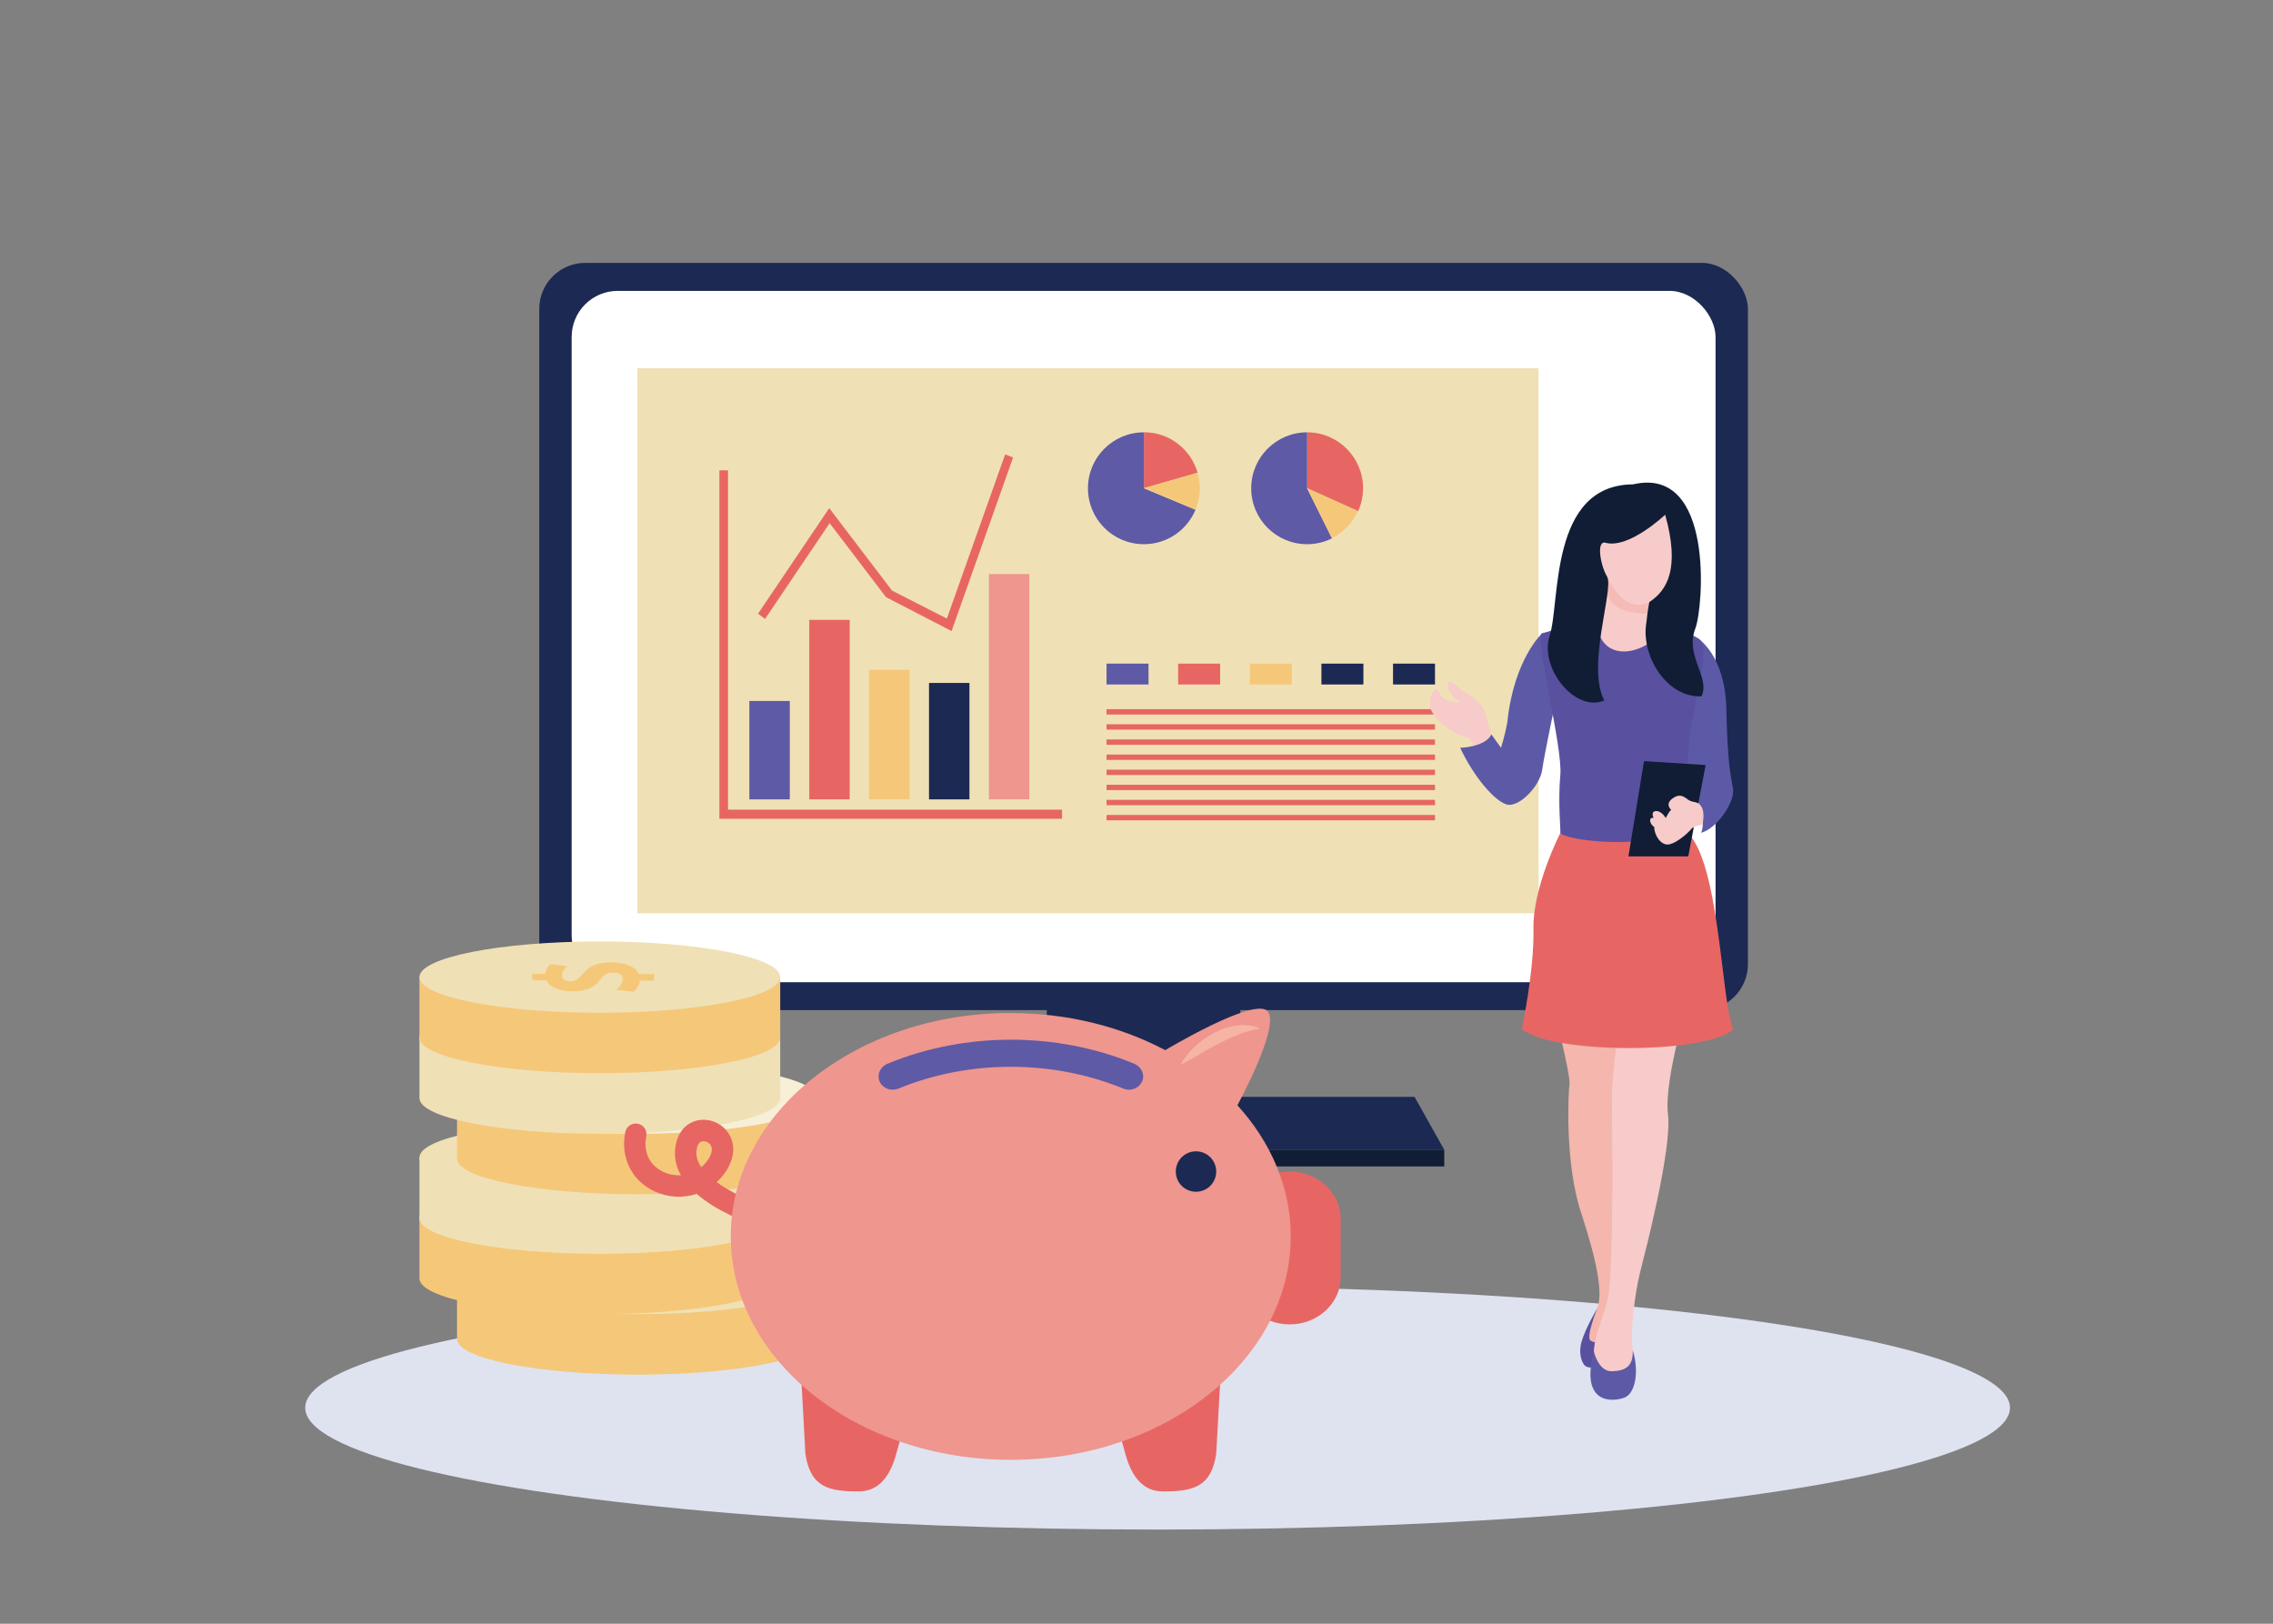 <?xml version="1.0" encoding="UTF-8"?>
<svg xmlns="http://www.w3.org/2000/svg" viewBox="0 0 280 200">
  <rect x="0" y="0" width="280" height="200" fill="#808080" stroke="none"/>
  <defs>
    <style>
      .cls-1 {
        fill: #5950a0;
      }

      .cls-2 {
        fill: none;
      }

      .cls-3 {
        fill: #e76664;
      }

      .cls-4 {
        fill: #f5c879;
      }

      .cls-5, .cls-6 {
        fill: #ef968e;
      }

      .cls-7 {
        fill: #fefffe;
      }

      .cls-8 {
        isolation: isolate;
      }

      .cls-9 {
        fill: #5c5aa6;
      }

      .cls-10 {
        fill: #5e5aa6;
      }

      .cls-11 {
        fill: #de7961;
      }

      .cls-12 {
        fill: #f4b6ad;
      }

      .cls-13 {
        fill: #101d35;
      }

      .cls-14 {
        fill: #1c2953;
      }

      .cls-15 {
        fill: #f0e0b6;
      }

      .cls-16 {
        fill: #dfe3f0;
      }

      .cls-17 {
        fill: #f5b5a2;
      }

      .cls-6 {
        mix-blend-mode: multiply;
        opacity: .3;
      }

      .cls-18 {
        fill: #f7cbc9;
      }

      .cls-19 {
        fill: #f7efd8;
      }
    </style>
  </defs>
  <g class="cls-8">
    <g id="_レイヤー_2" data-name="レイヤー 2">
      <g id="_デザイン" data-name="デザイン">
        <ellipse class="cls-16" cx="142.6" cy="173.4" rx="105" ry="15"/>
        <g>
          <g>
            <path class="cls-4" d="M56.3,157.48v7.45c0,2.42,9.95,4.39,22.22,4.39s22.22-1.97,22.22-4.39v-7.45h-44.44Z"/>
            <ellipse class="cls-15" cx="78.51" cy="157.48" rx="22.22" ry="4.39"/>
            <path class="cls-4" d="M85.2,157.91h-1.75c-.06.54-.39,1.07-.79,1.38l-2.15-.24c.42-.34.81-.82.81-1.35,0-.46-.4-.78-1.14-.78s-1.14.26-1.6.86c-.66.87-1.58,1.46-3.37,1.46-1.62,0-2.89-.5-3.28-1.37h-1.75v-.8h1.62c.06-.54.31-.91.61-1.18l2.08.24c-.2.21-.63.58-.63,1.17,0,.53.52.7,1.03.7.61,0,.99-.28,1.58-.97.77-.97,1.79-1.36,3.44-1.36s3.04.51,3.41,1.44h1.88v.8Z"/>
          </g>
          <g>
            <path class="cls-4" d="M51.67,150.02v7.45c0,2.42,9.95,4.39,22.22,4.39s22.22-1.97,22.22-4.39v-7.45h-44.44Z"/>
            <path class="cls-15" d="M96.11,150.02c0,2.42-9.95,4.39-22.22,4.39s-22.22-1.97-22.22-4.39,9.95-4.39,22.22-4.39,22.22,1.97,22.22,4.39Z"/>
            <path class="cls-4" d="M80.58,150.45h-1.75c-.06.54-.39,1.07-.79,1.38l-2.15-.24c.42-.34.81-.82.81-1.35,0-.46-.4-.78-1.14-.78s-1.14.26-1.6.86c-.66.87-1.58,1.46-3.37,1.46-1.62,0-2.89-.5-3.28-1.37h-1.75v-.8h1.62c.06-.54.31-.91.61-1.18l2.08.24c-.2.21-.63.58-.63,1.17,0,.53.52.7,1.03.7.61,0,.99-.28,1.58-.97.77-.97,1.79-1.36,3.44-1.36s3.04.51,3.41,1.44h1.88v.8Z"/>
          </g>
          <g>
            <path class="cls-15" d="M51.67,142.57v7.45c0,2.42,9.95,4.39,22.22,4.39s22.22-1.97,22.22-4.39v-7.45h-44.44Z"/>
            <ellipse class="cls-15" cx="73.89" cy="142.57" rx="22.22" ry="4.39"/>
            <path class="cls-4" d="M80.58,143h-1.75c-.06.54-.39,1.07-.79,1.38l-2.15-.24c.42-.34.81-.82.81-1.35,0-.46-.4-.78-1.14-.78s-1.14.26-1.6.86c-.66.87-1.58,1.46-3.37,1.46-1.62,0-2.89-.5-3.28-1.37h-1.75v-.8h1.62c.06-.54.31-.91.61-1.18l2.08.24c-.2.21-.63.58-.63,1.17,0,.53.52.7,1.03.7.61,0,.99-.28,1.58-.97.77-.97,1.79-1.36,3.44-1.36s3.04.51,3.41,1.44h1.88v.8Z"/>
          </g>
        </g>
        <g>
          <rect class="cls-14" x="66.43" y="32.38" width="148.89" height="92.04" rx="5.67" ry="5.67"/>
          <rect class="cls-7" x="70.42" y="35.83" width="140.91" height="85.15" rx="5.67" ry="5.67"/>
          <rect class="cls-14" x="128.95" y="122.73" width="23.85" height="13.38"/>
          <polygon class="cls-14" points="177.91 141.62 103.84 141.62 108.26 135.1 174.25 135.1 177.91 141.62"/>
          <rect class="cls-13" x="103.84" y="141.62" width="74.07" height="2.05"/>
        </g>
        <g>
          <rect class="cls-15" x="78.51" y="45.36" width="111.02" height="67.13"/>
          <polygon class="cls-3" points="130.83 100.85 88.62 100.85 88.62 57.93 89.68 57.93 89.68 99.73 130.83 99.73 130.83 100.85"/>
          <rect class="cls-10" x="92.31" y="86.34" width="4.98" height="12.12"/>
          <rect class="cls-3" x="99.69" y="76.35" width="4.98" height="22.11"/>
          <rect class="cls-4" x="107.06" y="82.5" width="4.98" height="15.96"/>
          <rect class="cls-14" x="114.44" y="84.12" width="4.98" height="14.34"/>
          <rect class="cls-5" x="121.82" y="70.71" width="4.98" height="27.75"/>
          <polygon class="cls-3" points="117.22 77.73 109.14 73.55 102.2 64.44 94.24 76.24 93.38 75.59 102.15 62.59 109.89 72.75 116.64 76.19 123.82 55.96 124.8 56.35 117.22 77.73"/>
          <rect class="cls-3" x="136.31" y="100.38" width="40.46" height=".66"/>
          <rect class="cls-3" x="136.31" y="98.52" width="40.46" height=".66"/>
          <rect class="cls-3" x="136.31" y="96.66" width="40.46" height=".66"/>
          <rect class="cls-3" x="136.31" y="94.8" width="40.46" height=".66"/>
          <rect class="cls-3" x="136.31" y="92.94" width="40.46" height=".66"/>
          <rect class="cls-3" x="136.31" y="91.08" width="40.46" height=".66"/>
          <rect class="cls-3" x="136.31" y="89.21" width="40.46" height=".66"/>
          <rect class="cls-3" x="136.31" y="87.35" width="40.46" height=".66"/>
          <rect class="cls-10" x="136.31" y="81.74" width="5.17" height="2.57"/>
          <rect class="cls-3" x="145.13" y="81.74" width="5.17" height="2.57"/>
          <rect class="cls-4" x="153.96" y="81.74" width="5.17" height="2.57"/>
          <rect class="cls-14" x="162.78" y="81.74" width="5.17" height="2.57"/>
          <rect class="cls-14" x="171.6" y="81.74" width="5.17" height="2.57"/>
          <path class="cls-3" d="M147.53,58.23c-.83-2.88-3.47-4.99-6.62-4.99v6.89l6.62-1.9Z"/>
          <path class="cls-10" d="M140.91,53.25c-3.8,0-6.89,3.08-6.89,6.89s3.08,6.89,6.89,6.89c2.87,0,5.32-1.75,6.36-4.24l-6.36-2.65v-6.89Z"/>
          <path class="cls-4" d="M147.53,58.23l-6.62,1.9,6.36,2.65c.34-.81.53-1.71.53-2.65,0-.66-.1-1.3-.27-1.9Z"/>
          <path class="cls-3" d="M161.02,53.25v6.89s3.46,1.54,6.28,2.83c.39-.86.61-1.82.61-2.83,0-3.8-3.08-6.89-6.89-6.89Z"/>
          <path class="cls-10" d="M161.02,53.25c-3.8,0-6.89,3.08-6.89,6.89s3.08,6.89,6.89,6.89c1.1,0,2.14-.26,3.06-.72l-3.06-6.16v-6.89Z"/>
          <path class="cls-10" d="M161.02,60.13s4.98,2.24,6.28,2.83c-2.82-1.28-6.28-2.83-6.28-2.83Z"/>
          <path class="cls-4" d="M167.29,62.96c-1.29-.59-6.28-2.83-6.28-2.83l3.06,6.16c1.42-.71,2.56-1.89,3.21-3.34Z"/>
        </g>
        <g>
          <path class="cls-9" d="M209.09,78.59s3.42,2,3.57,8.74c.15,6.74.52,8.15.82,9.77.3,1.63-1.94,4.93-3.92,5.48.74-1.93-.67-4.87-1.47-5.51.04-1.69-2.5-11.31,1.01-18.49Z"/>
          <path class="cls-18" d="M183.79,90.92s-.52-2.11-.85-3.11c-.33-1-1.33-1.96-2.18-2.33-.85-.37-1.93-1.93-2.33-1.44-.41.48.41,1.96,1.44,2.33-.07.19-2.15.22-2.59-1.07-.44-1.3-1.63.86-.92,2.29.85,1.69,3.1,2.97,4.58,3.34.48.22.74,1.74.74,1.74,0,0,2.11-.89,2.11-1.74Z"/>
          <path class="cls-9" d="M189.97,78s-3.48,3.18-4.29,10.96c-.26,1.52-.78,3.15-.78,3.15l-1.18-1.65c-.74,1.57-3.85,1.65-3.85,1.65,1.7,3.59,4.15,6.44,5.66,6.96,1.52.52,4.15-2.22,4.44-4.22s1.48-7.63,1.48-7.63c0,0-1.22-9.11-1.48-9.22Z"/>
          <path class="cls-12" d="M190.82,121.84s2.67,10.44,2.52,11.63c-.15,1.18-.59,9.77,1.41,15.85,2,6.07,2.67,9.85,2.07,11.63-.59,1.78-1.93,3.92-1.48,4.74.44.81,2.44,1.26,3.04,0,.59-1.26,1.63-3.41,1.56-6-.07-2.59-.22-21.4-.52-23.7-.3-2.3.67-14.14.67-14.14h-9.26Z"/>
          <path class="cls-1" d="M196.74,161.17s-1.47,2.51-1.92,4.1c-.44,1.59.12,2.89.63,3.07.51.19.92.07,1.63.22.71.15,2.63-4.04,2.67-6.7-1,2.92-2.7,4.02-3.82,3.26-.61-.41.82-3.95.82-3.95Z"/>
          <path class="cls-18" d="M198.15,70.92l-.83,5c-1.42.5-5.11,1.44-5.11,1.44,1.25,4.64,3.92,12.19,14.75,6.41,2.33-1.4,2.61-4.78,2.61-4.78l-6.44-2.72.44-3.28-5.41-2.08Z"/>
          <path class="cls-6" d="M203.15,75.6l.41-2.6-5.41-2.08-.26,1.53c.26,2.88,3.01,3.06,5.26,3.15Z"/>
          <path class="cls-1" d="M196.63,76.14s-5.62,1.56-6.65,1.86c-1.04.3,2.54,14,2.23,17.44-.31,3.44.06,6.68,0,7.18-.06.5,6.16,4.15,15.43-.24.11-3.17-.11-8.36.87-13.89.98-5.53,1.78-7.92,1.06-9.5-.41-.81-4.81-2.03-4.81-2.03-.39,3.01-7.91,5.91-8.12-.82Z"/>
          <path class="cls-18" d="M199.81,122.99s-1.25,9.33-1.25,12,.33,21.77-.56,25.21c-.89,3.44-2.44,5.78-1.22,9,1.22,3.22,5.33.89,4.55-1.78-.78-2.67.17-8.61.72-10.77s3.94-15.11,3.42-19.4c-.52-4.3,2.59-14.25,2.59-14.25h-8.27Z"/>
          <path class="cls-9" d="M196.34,166.47s.55,2.47,2.22,2.43c1.67-.04,2.65-.61,2.57-2.58.8,2.54.36,5.32-1.05,5.84-1.41.52-5.47.88-3.74-5.69Z"/>
          <path class="cls-3" d="M192.2,102.62s-3.42,6.7-3.3,11.81c.11,5.11-1.44,12.33-1.44,12.33,4.11,3.22,23.12,3,26.06,0-1.51-3.11-1.66-21.16-5.88-24.38-6.22,2.33-14.71,1.07-15.43.24Z"/>
          <polygon class="cls-13" points="202.52 93.75 200.6 105.48 207.97 105.48 210.11 94.23 202.52 93.75"/>
          <path class="cls-18" d="M208.89,98.82c-.12-.03-.54-.06-.93-.31-.39-.25-.92-.89-1.92-.17s-.17,1.42-.17,1.42c-.28.17-.67,1-.67,1,0,0-.53-.92-1.22-.86-.69.06-.28.86-.28.86-.56-.17-.61.64.08,1.11-.03.53.39,1.82,1.36,2.12.97.3,2.86-1.43,3.19-1.87s1.4-.48,1.4-.59.58-2.33-.87-2.72Z"/>
          <path class="cls-18" d="M201.84,60.62s-7.94.56-4.22,9.61c2.94,7.16,7.33,4,8.44,0,1.11-4,1.11-8.83-4.22-9.61Z"/>
          <path class="cls-13" d="M205.12,63.4s-4.5,4.28-7.39,3.44c-1.07-.22-.63,2.67.24,4.18.87,1.52-2.58,11.03-.35,15.25-3.5,1.56-8.05-3.94-6.72-8s-.11-18.55,10.27-18.61c10.05-2.33,8.66,15.19,7.67,17.75-1.31,3.37,1.87,6.02.76,8.36-4.44.17-7.52-5.22-6.78-9.15.11-1.22.35-2.46.35-2.46,2.24-1.47,3.8-4.17,1.95-10.78Z"/>
        </g>
        <g>
          <g>
            <path class="cls-4" d="M56.3,135.26v7.45c0,2.42,9.95,4.39,22.22,4.39s22.22-1.97,22.22-4.39v-7.45h-44.44Z"/>
            <ellipse class="cls-19" cx="78.51" cy="135.26" rx="22.22" ry="4.39"/>
            <path class="cls-4" d="M85.2,135.69h-1.75c-.06.54-.39,1.07-.79,1.38l-2.15-.24c.42-.34.81-.82.81-1.35,0-.46-.4-.78-1.14-.78s-1.14.26-1.6.86c-.66.87-1.58,1.46-3.37,1.46-1.62,0-2.89-.5-3.28-1.37h-1.75v-.8h1.62c.06-.54.31-.91.61-1.18l2.08.24c-.2.21-.63.58-.63,1.17,0,.53.52.7,1.03.7.61,0,.99-.28,1.58-.97.77-.97,1.79-1.36,3.44-1.36s3.04.51,3.41,1.44h1.88v.8Z"/>
          </g>
          <g>
            <path class="cls-15" d="M51.67,127.81v7.45c0,2.42,9.95,4.39,22.22,4.39s22.22-1.97,22.22-4.39v-7.45h-44.44Z"/>
            <ellipse class="cls-15" cx="73.89" cy="127.81" rx="22.22" ry="4.39"/>
            <path class="cls-4" d="M80.58,128.24h-1.75c-.06.54-.39,1.07-.79,1.38l-2.15-.24c.42-.34.81-.82.81-1.35,0-.46-.4-.78-1.14-.78s-1.14.26-1.6.86c-.66.87-1.58,1.46-3.37,1.46-1.62,0-2.89-.5-3.28-1.37h-1.75v-.8h1.62c.06-.54.31-.91.61-1.18l2.08.24c-.2.21-.63.58-.63,1.17,0,.53.52.7,1.03.7.61,0,.99-.28,1.58-.97.77-.97,1.79-1.36,3.44-1.36s3.04.51,3.41,1.44h1.88v.8Z"/>
          </g>
          <g>
            <path class="cls-4" d="M51.67,120.35v7.45c0,2.42,9.95,4.39,22.22,4.39s22.22-1.97,22.22-4.39v-7.45h-44.44Z"/>
            <path class="cls-15" d="M96.11,120.35c0,2.42-9.95,4.39-22.22,4.39s-22.22-1.97-22.22-4.39,9.95-4.39,22.22-4.39,22.22,1.97,22.22,4.39Z"/>
            <path class="cls-4" d="M80.58,120.78h-1.75c-.06.54-.39,1.07-.79,1.38l-2.15-.24c.42-.34.81-.82.81-1.35,0-.46-.4-.78-1.14-.78s-1.14.26-1.6.86c-.66.87-1.58,1.46-3.37,1.46-1.62,0-2.89-.5-3.28-1.37h-1.75v-.8h1.62c.06-.54.31-.91.61-1.18l2.08.24c-.2.21-.63.58-.63,1.17,0,.53.52.7,1.03.7.61,0,.99-.28,1.58-.97.77-.97,1.79-1.36,3.44-1.36s3.04.51,3.41,1.44h1.88v.8Z"/>
          </g>
        </g>
        <g>
          <path class="cls-3" d="M92.75,150.79c-.63-.2-4.31-1.45-6.93-3.74-1.64.54-3.47.48-5.15-.29-2.84-1.29-4.27-4.16-3.65-7.31.14-.71.83-1.18,1.55-1.04.72.14,1.18.83,1.04,1.55-.38,1.97.42,3.62,2.16,4.41.61.28,1.35.43,2.11.39-.5-.89-.79-1.88-.73-2.97.09-1.91,1.06-3.31,2.59-3.74,1.47-.41,3.11.21,3.98,1.51.99,1.47.75,3.41-.63,5.18-.25.32-.52.61-.81.87,1.81,1.32,4.13,2.29,5.28,2.66.69.23,1.07.97.85,1.66-.17.53-.65.88-1.18.91-.16,0-.32-.01-.48-.06ZM86.45,140.59c-.53.15-.64.89-.66,1.32-.03.64.2,1.27.6,1.86.22-.19.43-.4.62-.65.66-.84.84-1.6.52-2.09-.2-.3-.58-.48-.91-.46-.06,0-.11.01-.17.03Z"/>
          <path class="cls-11" d="M79.53,140.64c0-.28.03-.57.08-.87.01-.06.01-.11.01-.17,0,.11,0,.23-.01.35-.05.24-.07.46-.08.69Z"/>
          <path class="cls-3" d="M138.62,179.05c1.03,3.86,3,4.65,4.65,4.65h0c3.62,0,5.94-.47,6.55-4.65l.5-9.02c0-3.62-3.43-4.35-7.04-4.35h0c-3.62,0-6.55,2.93-6.55,6.55l1.89,6.82Z"/>
          <path class="cls-3" d="M110.41,179.05c-1.03,3.86-3,4.65-4.65,4.65h0c-3.62,0-5.94-.47-6.55-4.65l-.49-9.02c0-3.62,3.43-4.35,7.04-4.35h0c3.62,0,6.55,2.93,6.55,6.55l-1.9,6.82Z"/>
          <path class="cls-3" d="M152.59,157.3c0,3.22,2.81,5.83,6.28,5.83h0c3.47,0,6.28-2.61,6.28-5.83v-7.17c0-3.22-2.81-5.83-6.28-5.83h0c-3.47,0-6.28,2.61-6.28,5.83v7.17Z"/>
          <path class="cls-5" d="M124.51,124.78c7.03,0,13.57,1.68,19.03,4.57,0,0,10.98-6.59,12.61-4.8,1.62,1.8-3.72,11.59-3.72,11.59,4.13,4.54,6.57,10.12,6.57,16.15,0,15.2-15.44,27.52-34.49,27.52s-34.49-12.32-34.49-27.52,15.44-27.52,34.49-27.52Z"/>
          <path class="cls-14" d="M144.84,144.3c0,1.38,1.11,2.49,2.49,2.49s2.49-1.11,2.49-2.49-1.12-2.49-2.49-2.49-2.49,1.11-2.49,2.49Z"/>
          <path class="cls-10" d="M140.66,133.26c-.41.83-1.41,1.18-2.27.83-8.73-3.59-19.02-3.59-27.74,0-.87.35-1.87,0-2.27-.83h0c-.4-.83.01-1.85.98-2.25,9.53-3.93,20.8-3.93,30.33,0,.96.39,1.38,1.42.98,2.25h0Z"/>
          <path class="cls-17" d="M155.23,126.72c-.87-.48-1.92-.52-2.89-.4-.98.13-1.92.45-2.79.9-.87.45-1.65,1.02-2.35,1.68-.7.65-1.32,1.4-1.78,2.25.88-.42,1.67-.89,2.45-1.35.78-.46,1.56-.89,2.34-1.3.78-.4,1.57-.78,2.39-1.09.83-.3,1.67-.58,2.62-.69Z"/>
        </g>
      </g>
      <g id="_レイヤー_3" data-name="レイヤー 3">
        <rect class="cls-2" width="280" height="200"/>
      </g>
    </g>
  </g>
</svg>
